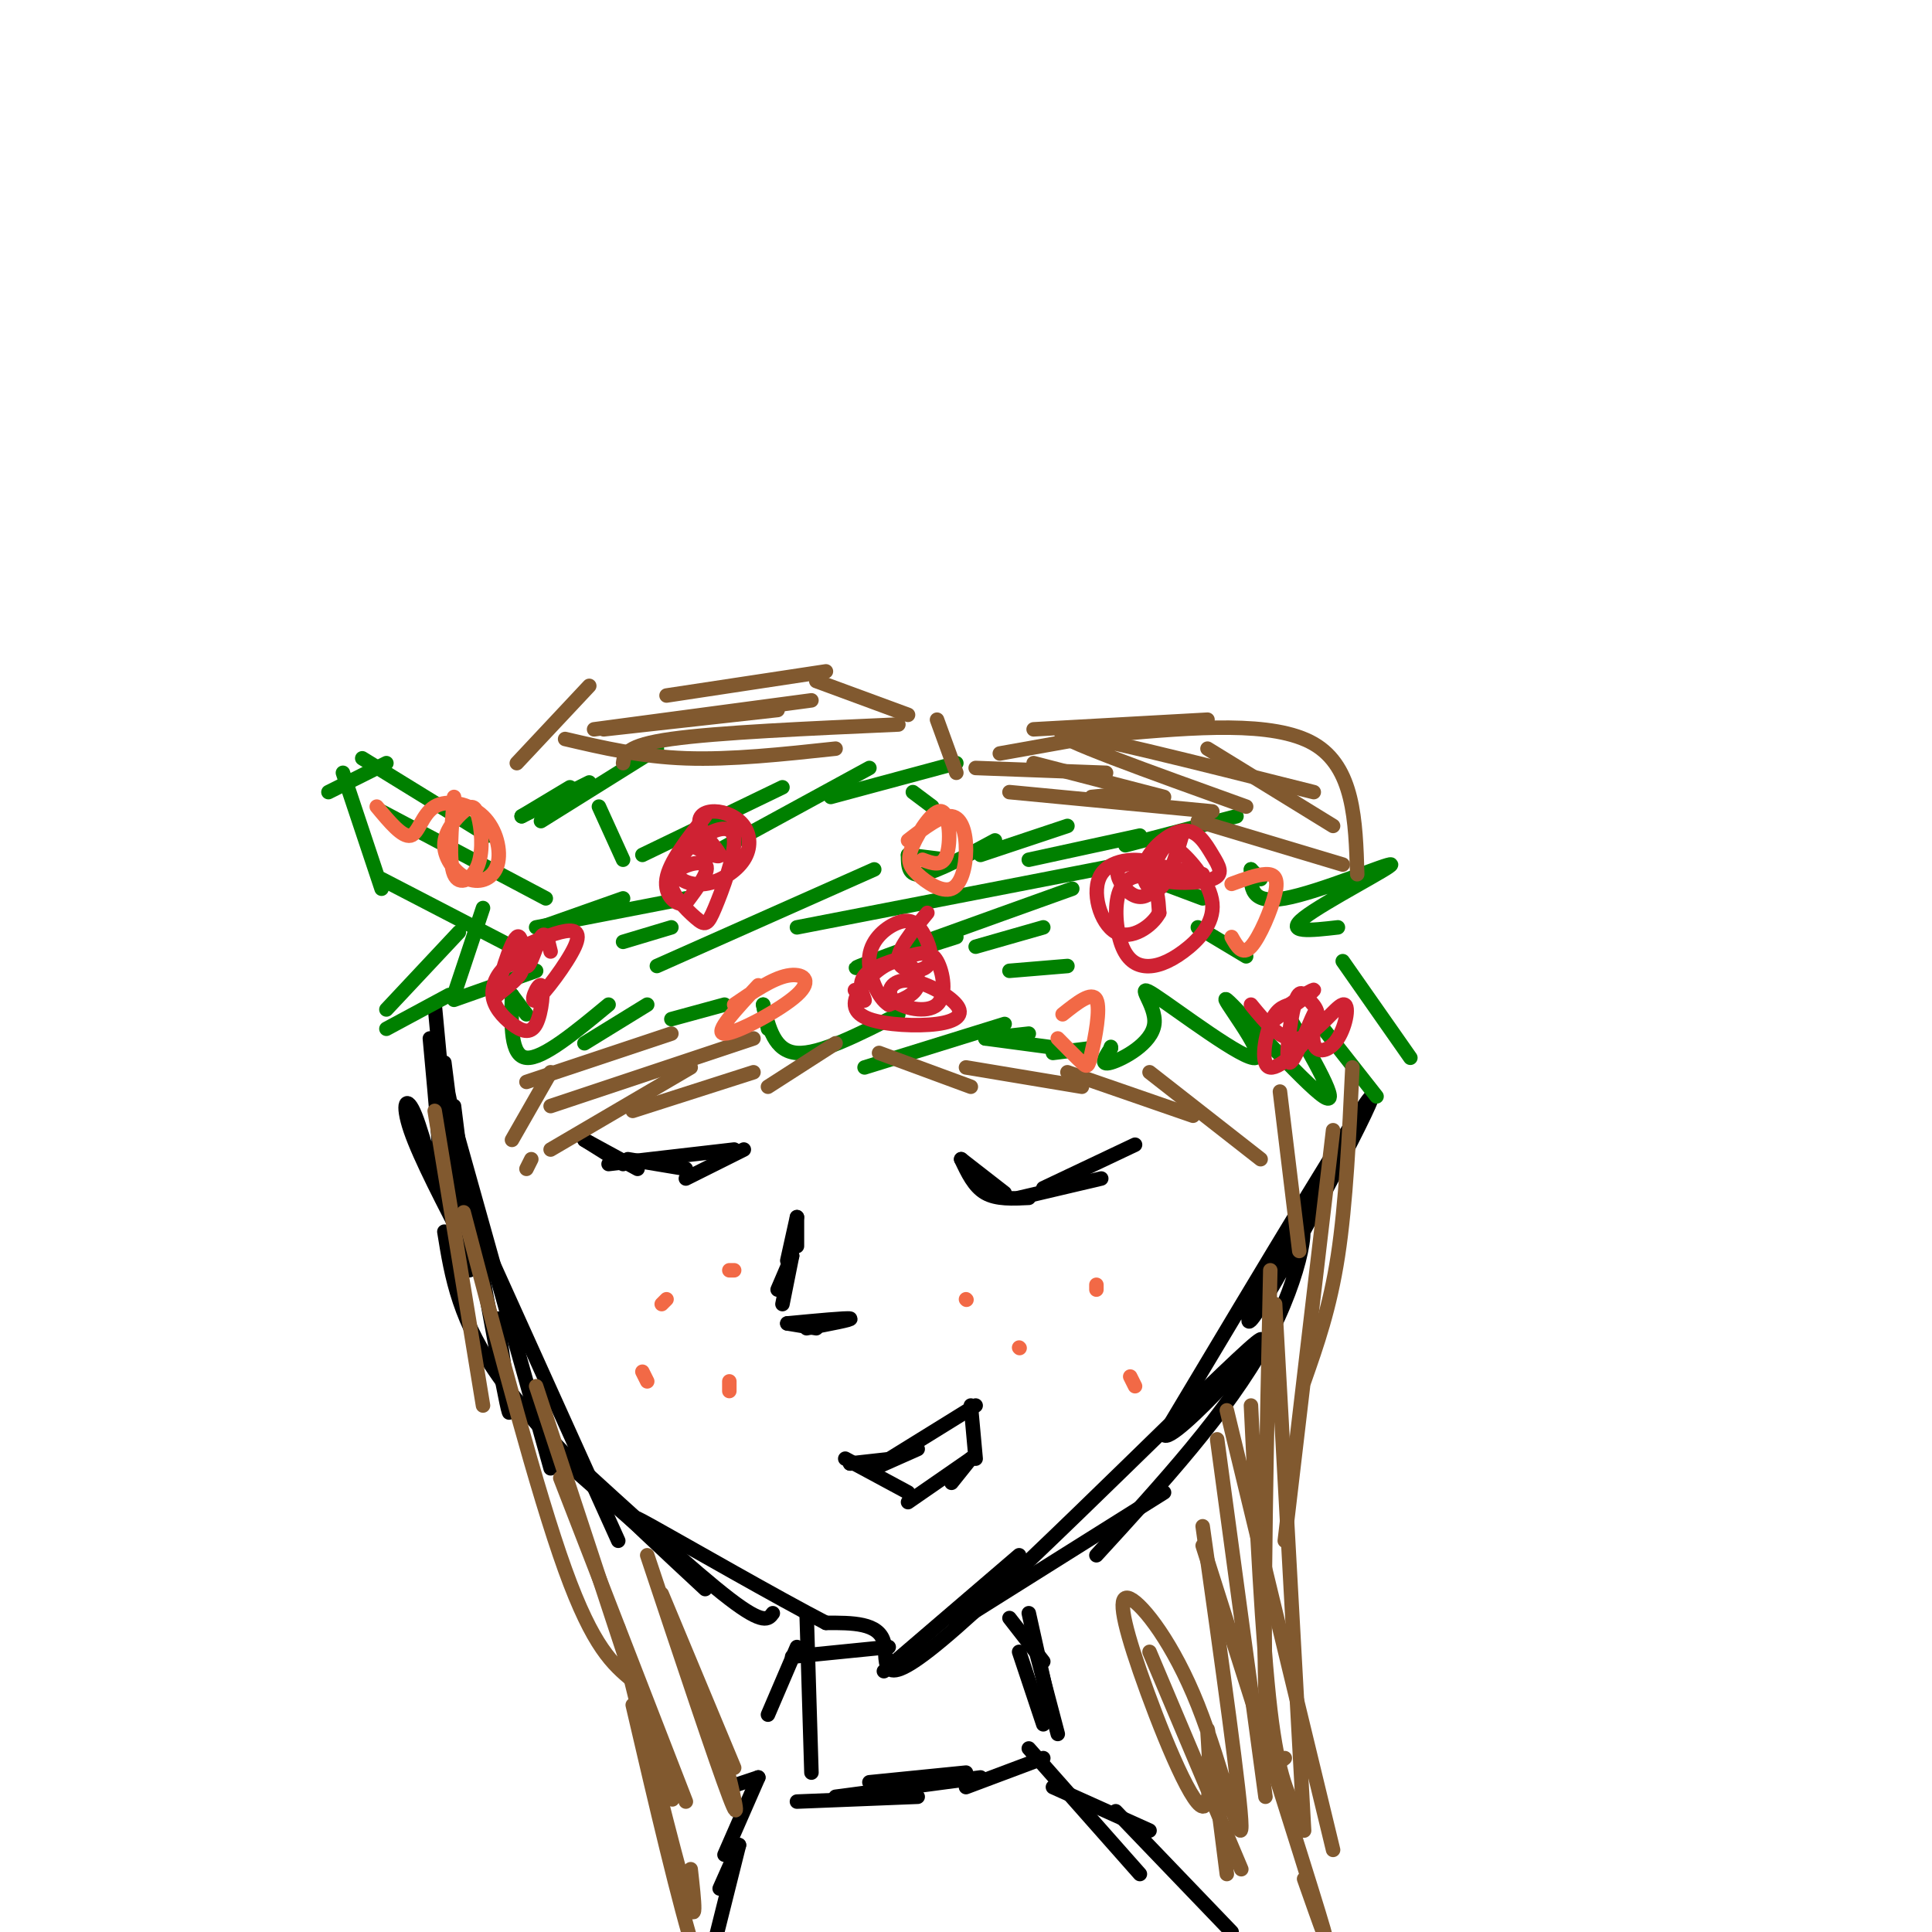 <svg viewBox='0 0 400 400' version='1.1' xmlns='http://www.w3.org/2000/svg' xmlns:xlink='http://www.w3.org/1999/xlink'><g fill='none' stroke='rgb(0,0,0)' stroke-width='3' stroke-linecap='round' stroke-linejoin='round'><path d='M94,229c0.000,0.000 2.000,16.000 2,16'/><path d='M92,220c3.042,24.113 6.083,48.226 5,42c-1.083,-6.226 -6.292,-42.792 -5,-39c1.292,3.792 9.083,47.940 12,63c2.917,15.060 0.958,1.030 -1,-13'/><path d='M93,229c0.000,0.000 21.000,75.000 21,75'/><path d='M100,257c0.000,0.000 28.000,62.000 28,62'/><path d='M114,300c0.000,0.000 25.000,22.000 25,22'/><path d='M117,301c13.417,12.250 26.833,24.500 34,30c7.167,5.500 8.083,4.250 9,3'/><path d='M164,343c0.000,0.000 20.000,-2.000 20,-2'/><path d='M183,346c0.000,0.000 28.000,-24.000 28,-24'/><path d='M198,336c0.000,0.000 43.000,-27.000 43,-27'/><path d='M227,322c13.611,-14.863 27.222,-29.726 35,-44c7.778,-14.274 9.724,-27.960 6,-24c-3.724,3.960 -13.118,25.566 -8,18c5.118,-7.566 24.748,-44.305 24,-45c-0.748,-0.695 -21.874,34.652 -43,70'/><path d='M241,297c1.207,3.011 25.726,-24.461 19,-19c-6.726,5.461 -44.695,43.855 -62,59c-17.305,15.145 -13.944,7.041 -15,3c-1.056,-4.041 -6.528,-4.021 -12,-4'/><path d='M171,336c-10.044,-5.200 -29.156,-16.200 -36,-20c-6.844,-3.800 -1.422,-0.400 4,3'/><path d='M146,329c-16.500,-15.333 -33.000,-30.667 -42,-43c-9.000,-12.333 -10.500,-21.667 -12,-31'/><path d='M97,259c-5.024,-9.631 -10.048,-19.262 -12,-25c-1.952,-5.738 -0.833,-7.583 1,-3c1.833,4.583 4.381,15.595 5,14c0.619,-1.595 -0.690,-15.798 -2,-30'/><path d='M90,208c0.000,0.000 3.000,32.000 3,32'/><path d='M165,341c0.000,0.000 -6.000,14.000 -6,14'/><path d='M167,334c0.000,0.000 1.000,33.000 1,33'/><path d='M209,335c0.000,0.000 7.000,9.000 7,9'/><path d='M213,334c0.000,0.000 4.000,18.000 4,18'/><path d='M214,340c0.000,0.000 5.000,19.000 5,19'/><path d='M211,342c0.000,0.000 5.000,15.000 5,15'/><path d='M165,373c0.000,0.000 25.000,-1.000 25,-1'/><path d='M180,369c0.000,0.000 20.000,-2.000 20,-2'/><path d='M200,370c0.000,0.000 16.000,-6.000 16,-6'/><path d='M203,368c0.000,0.000 -30.000,4.000 -30,4'/><path d='M157,368c0.000,0.000 -6.000,2.000 -6,2'/><path d='M157,368c0.000,0.000 -7.000,16.000 -7,16'/><path d='M153,382c0.000,0.000 -4.000,9.000 -4,9'/><path d='M153,382c0.000,0.000 -5.000,20.000 -5,20'/><path d='M218,370c0.000,0.000 20.000,9.000 20,9'/><path d='M213,362c0.000,0.000 23.000,26.000 23,26'/><path d='M231,375c0.000,0.000 24.000,25.000 24,25'/><path d='M176,303c0.000,0.000 4.000,0.000 4,0'/><path d='M176,303c0.000,0.000 9.000,-1.000 9,-1'/><path d='M181,304c0.000,0.000 9.000,-4.000 9,-4'/><path d='M181,304c0.000,0.000 21.000,-13.000 21,-13'/><path d='M201,291c0.000,0.000 1.000,11.000 1,11'/><path d='M201,302c0.000,0.000 -4.000,5.000 -4,5'/><path d='M201,302c0.000,0.000 -13.000,9.000 -13,9'/><path d='M175,302c0.000,0.000 13.000,7.000 13,7'/><path d='M165,252c0.000,0.000 0.000,6.000 0,6'/><path d='M165,252c0.000,0.000 -2.000,9.000 -2,9'/><path d='M164,260c0.000,0.000 -3.000,7.000 -3,7'/><path d='M164,260c0.000,0.000 -2.000,10.000 -2,10'/><path d='M163,274c0.000,0.000 6.000,1.000 6,1'/><path d='M163,274c6.167,-0.583 12.333,-1.167 13,-1c0.667,0.167 -4.167,1.083 -9,2'/><path d='M121,236c0.000,0.000 8.000,5.000 8,5'/><path d='M121,236c0.000,0.000 11.000,6.000 11,6'/><path d='M130,240c0.000,0.000 12.000,2.000 12,2'/><path d='M142,244c0.000,0.000 12.000,-6.000 12,-6'/><path d='M152,238c0.000,0.000 -26.000,3.000 -26,3'/><path d='M199,240c0.000,0.000 9.000,7.000 9,7'/><path d='M199,240c1.333,2.833 2.667,5.667 5,7c2.333,1.333 5.667,1.167 9,1'/><path d='M211,248c0.000,0.000 17.000,-4.000 17,-4'/><path d='M235,237c0.000,0.000 -19.000,9.000 -19,9'/></g>
<g fill='none' stroke='rgb(242,105,70)' stroke-width='3' stroke-linecap='round' stroke-linejoin='round'><path d='M134,286c0.000,0.000 -1.000,-2.000 -1,-2'/><path d='M137,270c0.000,0.000 1.000,-1.000 1,-1'/><path d='M151,288c0.000,0.000 0.000,-2.000 0,-2'/><path d='M151,263c0.000,0.000 1.000,0.000 1,0'/><path d='M200,269c0.000,0.000 0.100,0.100 0.1,0.1'/><path d='M211,279c0.000,0.000 0.100,0.100 0.1,0.1'/><path d='M227,267c0.000,0.000 0.000,-1.000 0,-1'/><path d='M235,287c0.000,0.000 -1.000,-2.000 -1,-2'/></g>
<g fill='none' stroke='rgb(0,128,0)' stroke-width='3' stroke-linecap='round' stroke-linejoin='round'><path d='M101,173c0.000,0.000 -26.000,-16.000 -26,-16'/><path d='M80,158c0.000,0.000 -12.000,6.000 -12,6'/><path d='M71,160c0.000,0.000 8.000,24.000 8,24'/><path d='M79,182c0.000,0.000 27.000,14.000 27,14'/><path d='M95,193c0.000,0.000 -15.000,16.000 -15,16'/><path d='M80,213c0.000,0.000 13.000,-7.000 13,-7'/><path d='M94,207c0.000,0.000 17.000,-6.000 17,-6'/><path d='M108,169c0.000,0.000 10.000,-6.000 10,-6'/><path d='M108,169c0.000,0.000 14.000,-7.000 14,-7'/><path d='M112,170c0.000,0.000 24.000,-15.000 24,-15'/><path d='M124,167c0.000,0.000 5.000,11.000 5,11'/><path d='M133,177c0.000,0.000 29.000,-14.000 29,-14'/><path d='M147,177c0.000,0.000 33.000,-18.000 33,-18'/><path d='M172,165c0.000,0.000 26.000,-7.000 26,-7'/><path d='M189,164c0.000,0.000 4.000,3.000 4,3'/><path d='M188,177c0.000,0.000 8.000,1.000 8,1'/><path d='M188,177c0.000,2.250 0.000,4.500 3,4c3.000,-0.500 9.000,-3.750 15,-7'/><path d='M203,177c0.000,0.000 18.000,-6.000 18,-6'/><path d='M213,178c0.000,0.000 23.000,-5.000 23,-5'/><path d='M233,175c0.000,0.000 23.000,-6.000 23,-6'/><path d='M241,183c0.000,0.000 1.000,0.000 1,0'/><path d='M241,183c0.000,0.000 8.000,3.000 8,3'/><path d='M259,180c0.000,0.000 2.000,2.000 2,2'/><path d='M259,180c-0.107,3.643 -0.214,7.286 7,6c7.214,-1.286 21.750,-7.500 22,-7c0.250,0.500 -13.786,7.714 -18,11c-4.214,3.286 1.393,2.643 7,2'/><path d='M278,199c0.000,0.000 14.000,20.000 14,20'/><path d='M274,213c0.000,0.000 11.000,14.000 11,14'/><path d='M266,209c6.004,10.351 12.008,20.701 8,18c-4.008,-2.701 -18.029,-18.454 -20,-20c-1.971,-1.546 8.107,11.116 6,12c-2.107,0.884 -16.400,-10.011 -21,-13c-4.600,-2.989 0.492,1.926 0,6c-0.492,4.074 -6.569,7.307 -9,8c-2.431,0.693 -1.215,-1.153 0,-3'/><path d='M230,217c0.000,-0.500 0.000,-0.250 0,0'/><path d='M226,217c0.000,0.000 -8.000,1.000 -8,1'/><path d='M106,206c0.000,0.000 3.000,4.000 3,4'/><path d='M106,206c-0.167,6.333 -0.333,12.667 3,13c3.333,0.333 10.167,-5.333 17,-11'/><path d='M121,216c0.000,0.000 13.000,-8.000 13,-8'/><path d='M139,211c0.000,0.000 11.000,-3.000 11,-3'/><path d='M158,208c0.000,0.000 1.000,5.000 1,5'/><path d='M158,208c1.167,4.833 2.333,9.667 7,10c4.667,0.333 12.833,-3.833 21,-8'/><path d='M179,221c0.000,0.000 29.000,-9.000 29,-9'/><path d='M204,215c0.000,0.000 9.000,-1.000 9,-1'/><path d='M204,215c0.000,0.000 15.000,2.000 15,2'/></g>
<g fill='none' stroke='rgb(129,89,47)' stroke-width='3' stroke-linecap='round' stroke-linejoin='round'><path d='M198,160c0.000,0.000 -4.000,-11.000 -4,-11'/><path d='M188,148c0.000,0.000 -19.000,-7.000 -19,-7'/><path d='M171,139c0.000,0.000 -33.000,5.000 -33,5'/><path d='M107,158c0.000,0.000 15.000,-16.000 15,-16'/><path d='M123,151c0.000,0.000 45.000,-6.000 45,-6'/><path d='M186,150c-18.750,0.833 -37.500,1.667 -47,3c-9.500,1.333 -9.750,3.167 -10,5'/><path d='M202,159c0.000,0.000 27.000,1.000 27,1'/><path d='M214,158c0.000,0.000 27.000,7.000 27,7'/><path d='M248,170c0.000,0.000 30.000,9.000 30,9'/><path d='M251,168c0.000,0.000 -42.000,-4.000 -42,-4'/><path d='M226,165c0.000,0.000 10.000,-1.000 10,-1'/><path d='M173,216c0.000,0.000 -14.000,9.000 -14,9'/><path d='M156,222c0.000,0.000 -25.000,8.000 -25,8'/><path d='M143,221c0.000,0.000 -29.000,17.000 -29,17'/><path d='M110,240c0.000,0.000 -1.000,2.000 -1,2'/><path d='M156,215c0.000,0.000 -42.000,14.000 -42,14'/><path d='M139,214c0.000,0.000 -30.000,10.000 -30,10'/><path d='M114,222c0.000,0.000 -8.000,14.000 -8,14'/><path d='M182,218c0.000,0.000 19.000,7.000 19,7'/><path d='M200,221c0.000,0.000 24.000,4.000 24,4'/><path d='M221,222c0.000,0.000 26.000,9.000 26,9'/><path d='M238,222c0.000,0.000 23.000,18.000 23,18'/><path d='M265,226c0.000,0.000 4.000,33.000 4,33'/><path d='M280,221c-0.667,14.083 -1.333,28.167 -3,39c-1.667,10.833 -4.333,18.417 -7,26'/><path d='M276,234c0.000,0.000 -10.000,85.000 -10,85'/><path d='M264,270c0.000,0.000 6.000,109.000 6,109'/><path d='M254,292c0.000,0.000 22.000,91.000 22,91'/><path d='M249,320c10.250,32.250 20.500,64.500 24,76c3.500,11.500 0.250,2.250 -3,-7'/><path d='M238,342c0.000,0.000 19.000,45.000 19,45'/><path d='M90,230c0.000,0.000 10.000,61.000 10,61'/><path d='M96,251c7.583,28.917 15.167,57.833 21,74c5.833,16.167 9.917,19.583 14,23'/><path d='M111,287c11.750,35.750 23.500,71.500 27,82c3.500,10.500 -1.250,-4.250 -6,-19'/><path d='M116,306c0.000,0.000 26.000,67.000 26,67'/><path d='M134,322c7.167,21.500 14.333,43.000 17,50c2.667,7.000 0.833,-0.500 -1,-8'/><path d='M137,330c0.000,0.000 15.000,36.000 15,36'/><path d='M128,337c5.750,23.333 11.500,46.667 14,55c2.500,8.333 1.750,1.667 1,-5'/><path d='M131,353c4.833,20.750 9.667,41.500 13,52c3.333,10.500 5.167,10.750 7,11'/><path d='M161,147c0.000,0.000 -36.000,4.000 -36,4'/><path d='M117,153c7.833,1.833 15.667,3.667 25,4c9.333,0.333 20.167,-0.833 31,-2'/><path d='M207,156c0.000,0.000 28.000,-5.000 28,-5'/><path d='M231,152c16.333,-1.417 32.667,-2.833 41,2c8.333,4.833 8.667,15.917 9,27'/><path d='M263,263c-0.750,35.083 -1.500,70.167 -1,87c0.500,16.833 2.250,15.417 4,14'/><path d='M259,291c1.167,24.417 2.333,48.833 4,63c1.667,14.167 3.833,18.083 6,22'/><path d='M214,151c0.000,0.000 36.000,-2.000 36,-2'/><path d='M250,155c0.000,0.000 26.000,16.000 26,16'/><path d='M272,164c-24.833,-6.250 -49.667,-12.500 -52,-12c-2.333,0.500 17.833,7.750 38,15'/><path d='M252,298c0.000,0.000 10.000,74.000 10,74'/><path d='M249,316c3.988,28.319 7.975,56.639 8,62c0.025,5.361 -3.913,-12.236 -9,-25c-5.087,-12.764 -11.325,-20.694 -14,-22c-2.675,-1.306 -1.789,4.011 2,15c3.789,10.989 10.482,27.651 13,28c2.518,0.349 0.862,-15.615 1,-16c0.138,-0.385 2.069,14.807 4,30'/></g>
<g fill='none' stroke='rgb(0,128,0)' stroke-width='3' stroke-linecap='round' stroke-linejoin='round'><path d='M79,168c0.000,0.000 34.000,18.000 34,18'/><path d='M112,192c0.000,0.000 17.000,-6.000 17,-6'/><path d='M100,188c0.000,0.000 -6.000,18.000 -6,18'/><path d='M111,192c0.000,0.000 31.000,-6.000 31,-6'/><path d='M129,195c0.000,0.000 10.000,-3.000 10,-3'/><path d='M181,180c0.000,0.000 -45.000,20.000 -45,20'/><path d='M165,192c0.000,0.000 67.000,-13.000 67,-13'/><path d='M222,184c-20.000,7.167 -40.000,14.333 -44,16c-4.000,1.667 8.000,-2.167 20,-6'/><path d='M202,196c0.000,0.000 14.000,-4.000 14,-4'/><path d='M209,201c0.000,0.000 12.000,-1.000 12,-1'/><path d='M248,192c0.000,0.000 10.000,6.000 10,6'/></g>
<g fill='none' stroke='rgb(207,34,51)' stroke-width='3' stroke-linecap='round' stroke-linejoin='round'><path d='M106,197c3.636,-1.655 7.272,-3.311 10,-4c2.728,-0.689 4.549,-0.412 3,3c-1.549,3.412 -6.467,9.959 -8,11c-1.533,1.041 0.318,-3.425 1,-3c0.682,0.425 0.194,5.739 -1,8c-1.194,2.261 -3.093,1.468 -5,0c-1.907,-1.468 -3.820,-3.610 -4,-6c-0.180,-2.390 1.375,-5.028 3,-6c1.625,-0.972 3.322,-0.278 3,1c-0.322,1.278 -2.661,3.139 -5,5'/><path d='M103,206c0.053,-2.413 2.684,-10.946 4,-12c1.316,-1.054 1.316,5.370 2,6c0.684,0.630 2.053,-4.534 3,-6c0.947,-1.466 1.474,0.767 2,3'/><path d='M143,175c3.035,1.421 6.069,2.843 6,2c-0.069,-0.843 -3.243,-3.950 -4,-6c-0.757,-2.050 0.902,-3.041 3,-3c2.098,0.041 4.634,1.115 6,3c1.366,1.885 1.561,4.580 0,7c-1.561,2.420 -4.880,4.564 -8,5c-3.120,0.436 -6.042,-0.836 -6,-3c0.042,-2.164 3.046,-5.218 6,-7c2.954,-1.782 5.857,-2.291 6,1c0.143,3.291 -2.476,10.382 -4,14c-1.524,3.618 -1.955,3.764 -4,2c-2.045,-1.764 -5.704,-5.436 -5,-8c0.704,-2.564 5.773,-4.018 7,-3c1.227,1.018 -1.386,4.509 -4,8'/><path d='M142,187c-1.867,0.711 -4.533,-1.511 -4,-5c0.533,-3.489 4.267,-8.244 8,-13'/><path d='M177,205c1.075,1.301 2.150,2.603 2,2c-0.150,-0.603 -1.524,-3.110 0,-5c1.524,-1.890 5.948,-3.163 9,-4c3.052,-0.837 4.733,-1.239 6,1c1.267,2.239 2.120,7.119 0,9c-2.120,1.881 -7.212,0.763 -9,-1c-1.788,-1.763 -0.272,-4.173 3,-4c3.272,0.173 8.299,2.927 10,5c1.701,2.073 0.075,3.464 -4,4c-4.075,0.536 -10.600,0.215 -14,-1c-3.400,-1.215 -3.674,-3.326 -2,-6c1.674,-2.674 5.297,-5.912 8,-6c2.703,-0.088 4.487,2.975 4,5c-0.487,2.025 -3.243,3.013 -6,4'/><path d='M184,208c-2.130,-1.218 -4.454,-6.263 -4,-10c0.454,-3.737 3.685,-6.164 6,-7c2.315,-0.836 3.713,-0.080 5,2c1.287,2.080 2.462,5.483 1,7c-1.462,1.517 -5.561,1.148 -6,-1c-0.439,-2.148 2.780,-6.074 6,-10'/><path d='M245,172c-1.573,5.395 -3.146,10.790 -5,12c-1.854,1.210 -3.988,-1.767 -3,-5c0.988,-3.233 5.097,-6.724 8,-7c2.903,-0.276 4.599,2.664 6,5c1.401,2.336 2.507,4.070 0,5c-2.507,0.930 -8.629,1.057 -11,0c-2.371,-1.057 -0.993,-3.296 0,-5c0.993,-1.704 1.601,-2.872 4,-1c2.399,1.872 6.588,6.783 7,11c0.412,4.217 -2.955,7.741 -6,10c-3.045,2.259 -5.769,3.252 -8,3c-2.231,-0.252 -3.969,-1.748 -5,-5c-1.031,-3.252 -1.354,-8.260 0,-11c1.354,-2.740 4.387,-3.211 6,-2c1.613,1.211 1.807,4.106 2,7'/><path d='M240,189c-1.369,2.659 -5.790,5.806 -9,4c-3.210,-1.806 -5.208,-8.567 -3,-12c2.208,-3.433 8.622,-3.539 11,-2c2.378,1.539 0.720,4.722 -1,6c-1.720,1.278 -3.502,0.652 -5,-1c-1.498,-1.652 -2.714,-4.329 0,-5c2.714,-0.671 9.357,0.665 16,2'/><path d='M259,208c3.221,3.935 6.441,7.870 10,7c3.559,-0.870 7.456,-6.544 9,-7c1.544,-0.456 0.734,4.306 -1,7c-1.734,2.694 -4.394,3.318 -5,1c-0.606,-2.318 0.841,-7.579 0,-6c-0.841,1.579 -3.971,9.999 -5,10c-1.029,0.001 0.044,-8.416 1,-12c0.956,-3.584 1.795,-2.336 3,-1c1.205,1.336 2.777,2.760 1,6c-1.777,3.240 -6.901,8.295 -9,8c-2.099,-0.295 -1.171,-5.942 0,-9c1.171,-3.058 2.586,-3.529 4,-4'/><path d='M267,208c2.089,-1.556 5.311,-3.444 5,-3c-0.311,0.444 -4.156,3.222 -8,6'/></g>
<g fill='none' stroke='rgb(242,105,70)' stroke-width='3' stroke-linecap='round' stroke-linejoin='round'><path d='M78,167c2.662,3.204 5.323,6.409 7,6c1.677,-0.409 2.368,-4.430 5,-6c2.632,-1.570 7.205,-0.687 10,2c2.795,2.687 3.813,7.178 3,10c-0.813,2.822 -3.456,3.976 -6,3c-2.544,-0.976 -4.987,-4.082 -5,-7c-0.013,-2.918 2.405,-5.649 4,-7c1.595,-1.351 2.366,-1.321 3,1c0.634,2.321 1.132,6.933 0,10c-1.132,3.067 -3.895,4.591 -5,2c-1.105,-2.591 -0.553,-9.295 0,-16'/><path d='M188,174c3.425,-2.646 6.849,-5.293 9,-5c2.151,0.293 3.028,3.525 3,7c-0.028,3.475 -0.960,7.192 -3,8c-2.040,0.808 -5.187,-1.292 -7,-3c-1.813,-1.708 -2.290,-3.025 -1,-6c1.290,-2.975 4.347,-7.609 6,-7c1.653,0.609 1.901,6.460 1,9c-0.901,2.540 -2.950,1.770 -5,1'/><path d='M152,208c3.935,-2.690 7.869,-5.381 11,-6c3.131,-0.619 5.458,0.833 2,4c-3.458,3.167 -12.702,8.048 -15,8c-2.298,-0.048 2.351,-5.024 7,-10'/><path d='M255,183c2.607,-0.958 5.214,-1.917 7,-2c1.786,-0.083 2.750,0.708 2,4c-0.750,3.292 -3.214,9.083 -5,11c-1.786,1.917 -2.893,-0.042 -4,-2'/><path d='M220,210c3.042,-2.423 6.083,-4.845 7,-3c0.917,1.845 -0.292,7.958 -1,11c-0.708,3.042 -0.917,3.012 -2,2c-1.083,-1.012 -3.042,-3.006 -5,-5'/></g>
</svg>